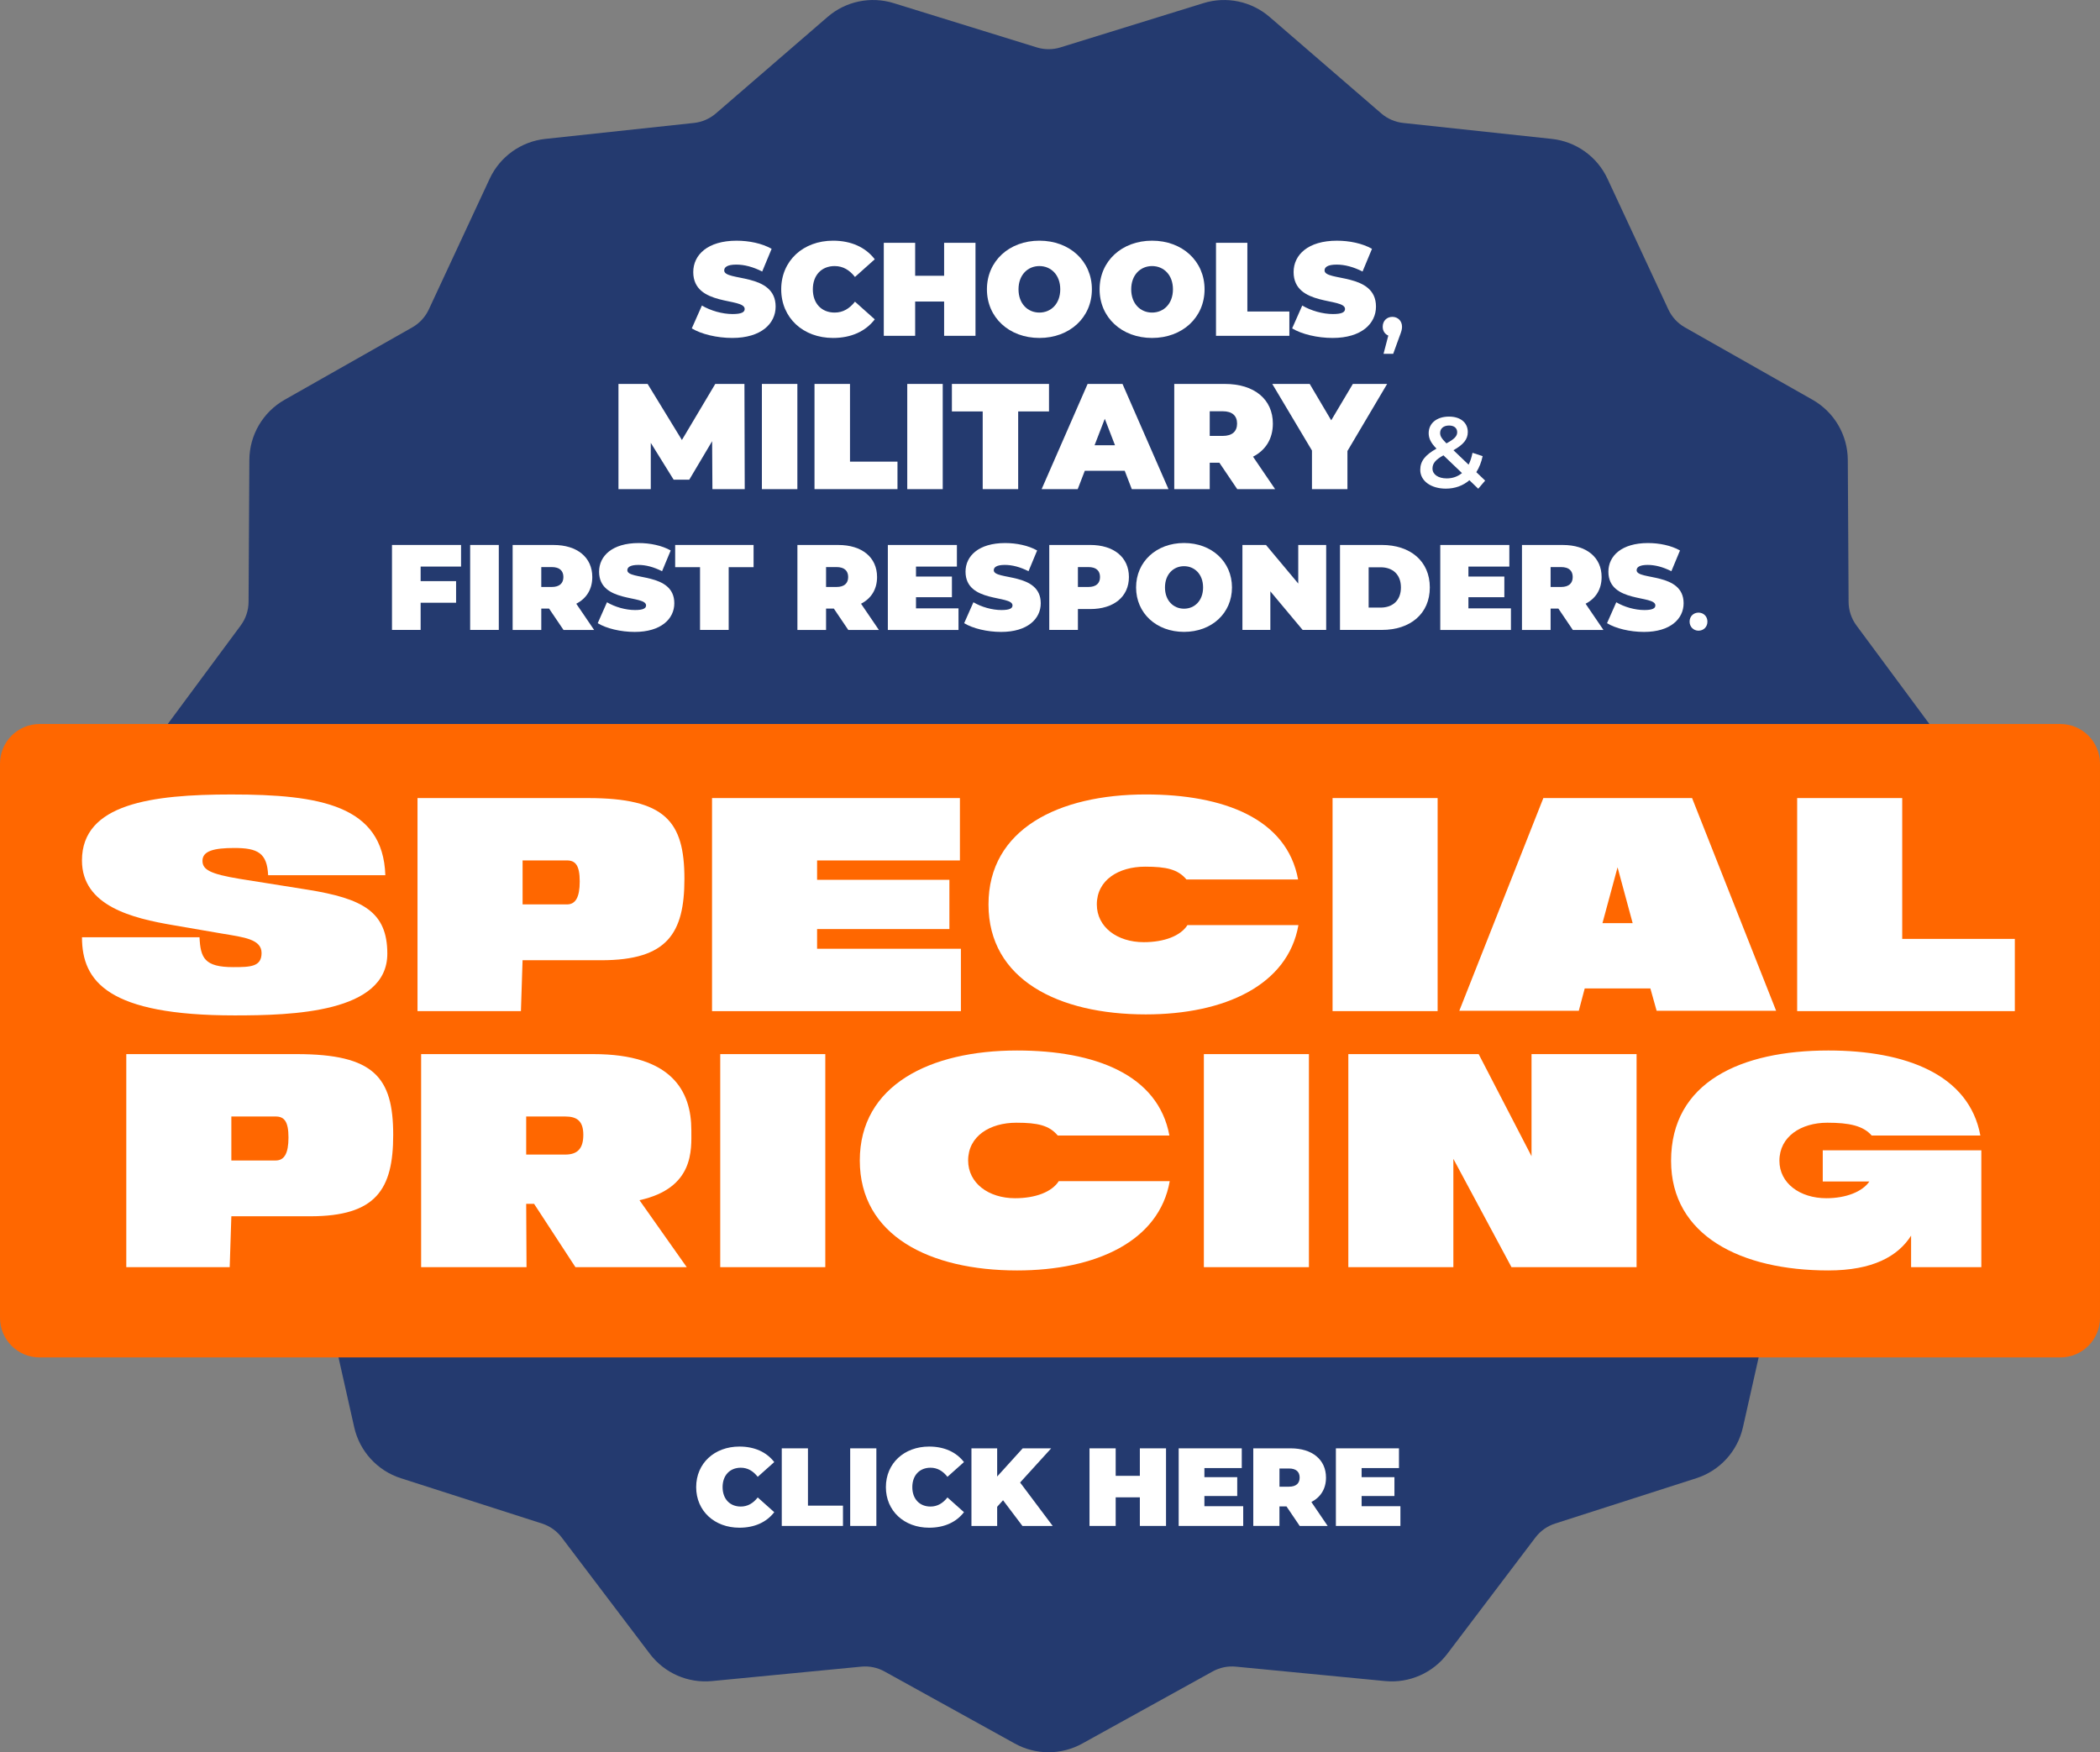 <?xml version="1.0" encoding="UTF-8"?>
<svg id="Layer_2" data-name="Layer 2" xmlns="http://www.w3.org/2000/svg" viewBox="0 0 934.69 780.03">
  <rect x="0" y="0" width="934.69" height="780.03" fill="#808080" stroke="none"/>
  <defs>
    <style>
      .cls-1 {
        fill: #ff6700;
      }

      .cls-2 {
        fill: #fff;
      }

      .cls-3 {
        fill: #243a6f;
      }
    </style>
  </defs>
  <g id="Layer_1-2" data-name="Layer 1">
    <g>
      <path class="cls-3" d="M471.98,21.1l63.69-19.71c10.21-3.16,21.32-.83,29.41,6.15l49.71,42.95c2.75,2.37,6.15,3.85,9.76,4.24l66.14,7.1c10.79,1.16,20.19,7.88,24.78,17.72l27.1,58.21c1.57,3.36,4.14,6.15,7.37,7.98l56.81,32.22c9.65,5.47,15.63,15.68,15.69,26.77l.35,63.19c.02,3.79,1.25,7.47,3.5,10.51l37.99,51.32c6.68,9.02,7.96,20.96,3.33,31.19l-26.1,57.71c-1.57,3.47-1.99,7.35-1.19,11.07l13.16,61.72c2.33,10.93-1.41,22.27-9.79,29.68l-48.38,42.73c-2.81,2.48-4.77,5.79-5.59,9.45l-13.95,62.04c-2.41,10.71-10.3,19.34-20.75,22.69l-62.85,20.18c-3.49,1.12-6.55,3.29-8.77,6.21l-39.22,51.78c-6.49,8.57-16.97,13.16-27.67,12.13l-66.44-6.42c-3.59-.35-7.2.4-10.35,2.15l-58.02,32.09c-9.33,5.16-20.66,5.16-29.99,0l-58.01-32.09c-3.15-1.75-6.76-2.49-10.35-2.15l-66.44,6.42c-10.7,1.04-21.18-3.56-27.67-12.13l-39.22-51.78c-2.21-2.92-5.27-5.09-8.76-6.21l-62.85-20.18c-10.45-3.35-18.34-11.99-20.75-22.69l-13.95-62.04c-.82-3.66-2.78-6.97-5.59-9.45l-48.38-42.73c-8.38-7.4-12.12-18.74-9.79-29.68l13.16-61.72c.79-3.72.38-7.6-1.19-11.07l-26.1-57.71c-4.63-10.23-3.35-22.17,3.33-31.19l37.99-51.32c2.25-3.04,3.48-6.72,3.5-10.51l.35-63.19c.06-11.09,6.05-21.3,15.69-26.77l56.81-32.22c3.23-1.83,5.8-4.62,7.37-7.98l27.1-58.21c4.58-9.84,13.98-16.57,24.78-17.72l66.14-7.1c3.61-.39,7.01-1.87,9.76-4.24l49.71-42.95c8.08-6.99,19.2-9.31,29.41-6.15l63.7,19.71c3.43,1.06,7.11,1.06,10.54,0"/>
      <g>
        <g>
          <g>
            <path class="cls-2" d="M307.91,146.18l4.5-10.17c3.9,2.31,9.11,3.79,13.66,3.79,3.96,0,5.38-.83,5.38-2.25,0-5.2-22.89-1.01-22.89-16.44,0-7.69,6.45-13.96,19.28-13.96,5.56,0,11.3,1.18,15.61,3.61l-4.2,10.11c-4.08-2.07-7.92-3.08-11.53-3.08-4.08,0-5.38,1.18-5.38,2.6,0,4.97,22.89.83,22.89,16.09,0,7.57-6.45,13.96-19.28,13.96-6.92,0-13.9-1.72-18.04-4.26Z"/>
            <path class="cls-2" d="M347.71,128.79c0-12.72,9.76-21.65,23.07-21.65,8.1,0,14.49,2.96,18.57,8.28l-8.81,7.87c-2.42-3.08-5.32-4.85-9.05-4.85-5.8,0-9.7,4.02-9.7,10.35s3.9,10.35,9.7,10.35c3.73,0,6.62-1.77,9.05-4.85l8.81,7.87c-4.08,5.32-10.47,8.28-18.57,8.28-13.31,0-23.07-8.93-23.07-21.65Z"/>
            <path class="cls-2" d="M434.18,108.09v41.4h-13.96v-15.26h-12.89v15.26h-13.96v-41.4h13.96v14.67h12.89v-14.67h13.96Z"/>
            <path class="cls-2" d="M439.27,128.79c0-12.54,9.88-21.65,23.36-21.65s23.36,9.11,23.36,21.65-9.88,21.65-23.36,21.65-23.36-9.11-23.36-21.65ZM471.91,128.79c0-6.45-4.14-10.35-9.29-10.35s-9.29,3.9-9.29,10.35,4.14,10.35,9.29,10.35,9.29-3.9,9.29-10.35Z"/>
            <path class="cls-2" d="M489.42,128.79c0-12.54,9.88-21.65,23.36-21.65s23.36,9.11,23.36,21.65-9.88,21.65-23.36,21.65-23.36-9.11-23.36-21.65ZM522.07,128.79c0-6.45-4.14-10.35-9.29-10.35s-9.29,3.9-9.29,10.35,4.14,10.35,9.29,10.35,9.29-3.9,9.29-10.35Z"/>
            <path class="cls-2" d="M541.23,108.09h13.96v30.58h18.69v10.82h-32.65v-41.4Z"/>
            <path class="cls-2" d="M575.12,146.18l4.5-10.17c3.9,2.31,9.11,3.79,13.66,3.79,3.96,0,5.38-.83,5.38-2.25,0-5.2-22.89-1.01-22.89-16.44,0-7.69,6.45-13.96,19.28-13.96,5.56,0,11.3,1.18,15.61,3.61l-4.2,10.11c-4.08-2.07-7.92-3.08-11.53-3.08-4.08,0-5.38,1.18-5.38,2.6,0,4.97,22.89.83,22.89,16.09,0,7.57-6.45,13.96-19.28,13.96-6.92,0-13.9-1.72-18.04-4.26Z"/>
          </g>
          <path class="cls-2" d="M624.03,145.46c0,1.17-.27,2.12-1.22,4.56l-2.71,7.48h-4.3l2.12-8.12c-1.49-.64-2.49-2.02-2.49-3.93,0-2.65,1.86-4.4,4.3-4.4s4.3,1.8,4.3,4.4Z"/>
        </g>
        <g>
          <g>
            <path class="cls-2" d="M317.09,217.74l-.13-21.34-10.17,17.13h-6.96l-10.17-16.39v20.61h-14.39v-46.84h12.98l15.26,24.96,14.85-24.96h12.98l.13,46.84h-14.39Z"/>
            <path class="cls-2" d="M339.11,170.91h15.79v46.84h-15.79v-46.84Z"/>
            <path class="cls-2" d="M362.53,170.91h15.79v34.59h21.14v12.24h-36.93v-46.84Z"/>
            <path class="cls-2" d="M403.81,170.91h15.79v46.84h-15.79v-46.84Z"/>
            <path class="cls-2" d="M437.4,183.15h-13.72v-12.24h43.22v12.24h-13.72v34.59h-15.79v-34.59Z"/>
            <path class="cls-2" d="M500.63,209.58h-17.8l-3.15,8.16h-16.06l20.47-46.84h15.52l20.47,46.84h-16.33l-3.14-8.16ZM496.28,198.21l-4.55-11.78-4.55,11.78h9.1Z"/>
            <path class="cls-2" d="M542.72,205.97h-4.28v11.78h-15.79v-46.84h22.55c13.05,0,21.34,6.82,21.34,17.66,0,6.76-3.21,11.84-8.83,14.72l9.83,14.45h-16.86l-7.96-11.78ZM544.19,183.08h-5.75v10.97h5.75c4.35,0,6.42-2.07,6.42-5.49s-2.07-5.49-6.42-5.49Z"/>
            <path class="cls-2" d="M599.73,200.75v17h-15.79v-17.2l-17.66-29.64h16.66l9.57,16.19,9.63-16.19h15.26l-17.66,29.84Z"/>
          </g>
          <path class="cls-2" d="M657.95,217.56l-3.93-3.79c-2.81,2.41-6.38,3.75-10.49,3.75-6.61,0-11.39-3.44-11.39-8.35,0-3.88,2.14-6.61,7.23-9.47-2.54-2.54-3.48-4.6-3.48-6.88,0-4.38,3.57-7.37,9.06-7.37,5.04,0,8.35,2.63,8.35,6.88,0,3.21-1.88,5.54-6.38,8.08l6.74,6.43c.76-1.47,1.34-3.26,1.74-5.27l4.51,1.47c-.58,2.72-1.52,5.13-2.81,7.14l3.93,3.75-3.08,3.62ZM650.72,210.59l-8.26-7.9c-3.62,2.01-4.87,3.66-4.87,5.89,0,2.59,2.5,4.38,6.34,4.38,2.59,0,4.87-.8,6.79-2.37ZM640.99,192.73c0,1.38.58,2.41,2.81,4.64,3.62-1.96,4.78-3.26,4.78-4.96,0-1.79-1.29-2.99-3.62-2.99-2.5,0-3.97,1.38-3.97,3.3Z"/>
        </g>
        <g>
          <g>
            <path class="cls-2" d="M187.22,252.21v6.48h15.78v9.62h-15.78v12.1h-12.75v-37.82h30.74v9.62h-17.99Z"/>
            <path class="cls-2" d="M209.26,242.59h12.75v37.82h-12.75v-37.82Z"/>
            <path class="cls-2" d="M244.38,270.91h-3.46v9.51h-12.75v-37.82h18.21c10.54,0,17.24,5.51,17.24,14.26,0,5.46-2.59,9.56-7.13,11.89l7.94,11.67h-13.62l-6.43-9.51ZM245.57,252.43h-4.65v8.86h4.65c3.51,0,5.19-1.68,5.19-4.43s-1.67-4.43-5.19-4.43Z"/>
            <path class="cls-2" d="M266.05,277.39l4.11-9.29c3.57,2.11,8.32,3.46,12.48,3.46,3.62,0,4.92-.76,4.92-2.05,0-4.75-20.91-.92-20.91-15.02,0-7.02,5.89-12.75,17.61-12.75,5.08,0,10.32,1.08,14.26,3.3l-3.84,9.24c-3.73-1.89-7.24-2.81-10.54-2.81-3.73,0-4.92,1.08-4.92,2.38,0,4.54,20.91.76,20.91,14.7,0,6.92-5.89,12.75-17.61,12.75-6.32,0-12.7-1.57-16.48-3.89Z"/>
            <path class="cls-2" d="M311.59,252.48h-11.08v-9.89h34.9v9.89h-11.08v27.93h-12.75v-27.93Z"/>
            <path class="cls-2" d="M371.13,270.91h-3.46v9.51h-12.75v-37.82h18.21c10.54,0,17.24,5.51,17.24,14.26,0,5.46-2.59,9.56-7.13,11.89l7.94,11.67h-13.62l-6.43-9.51ZM372.32,252.43h-4.65v8.86h4.65c3.51,0,5.19-1.68,5.19-4.43s-1.68-4.43-5.19-4.43Z"/>
            <path class="cls-2" d="M426.62,270.8v9.62h-31.45v-37.82h30.74v9.62h-18.21v4.43h15.99v9.19h-15.99v4.97h18.91Z"/>
            <path class="cls-2" d="M429.15,277.39l4.11-9.29c3.57,2.11,8.32,3.46,12.48,3.46,3.62,0,4.92-.76,4.92-2.05,0-4.75-20.91-.92-20.91-15.02,0-7.02,5.89-12.75,17.61-12.75,5.08,0,10.32,1.08,14.26,3.3l-3.84,9.24c-3.73-1.89-7.24-2.81-10.54-2.81-3.73,0-4.92,1.08-4.92,2.38,0,4.54,20.91.76,20.91,14.7,0,6.92-5.89,12.75-17.61,12.75-6.32,0-12.7-1.57-16.48-3.89Z"/>
            <path class="cls-2" d="M502.47,256.86c0,8.75-6.7,14.26-17.24,14.26h-5.46v9.29h-12.75v-37.82h18.21c10.54,0,17.24,5.51,17.24,14.26ZM489.61,256.86c0-2.76-1.67-4.43-5.19-4.43h-4.65v8.86h4.65c3.51,0,5.19-1.68,5.19-4.43Z"/>
            <path class="cls-2" d="M505.66,261.5c0-11.45,9.02-19.78,21.34-19.78s21.34,8.32,21.34,19.78-9.02,19.78-21.34,19.78-21.34-8.32-21.34-19.78ZM535.48,261.5c0-5.89-3.78-9.46-8.48-9.46s-8.48,3.57-8.48,9.46,3.78,9.46,8.48,9.46,8.48-3.57,8.48-9.46Z"/>
            <path class="cls-2" d="M590.27,242.59v37.82h-10.48l-14.37-17.18v17.18h-12.43v-37.82h10.48l14.37,17.18v-17.18h12.43Z"/>
            <path class="cls-2" d="M596.42,242.59h18.64c12.64,0,21.34,7.19,21.34,18.91s-8.7,18.91-21.34,18.91h-18.64v-37.82ZM614.52,270.47c5.35,0,9.02-3.19,9.02-8.97s-3.67-8.97-9.02-8.97h-5.35v17.94h5.35Z"/>
            <path class="cls-2" d="M672.5,270.8v9.62h-31.45v-37.82h30.74v9.62h-18.21v4.43h15.99v9.19h-15.99v4.97h18.91Z"/>
            <path class="cls-2" d="M693.62,270.91h-3.46v9.51h-12.75v-37.82h18.21c10.54,0,17.24,5.51,17.24,14.26,0,5.46-2.59,9.56-7.13,11.89l7.94,11.67h-13.62l-6.43-9.51ZM694.81,252.43h-4.65v8.86h4.65c3.51,0,5.19-1.68,5.19-4.43s-1.67-4.43-5.19-4.43Z"/>
            <path class="cls-2" d="M715.28,277.39l4.11-9.29c3.57,2.11,8.32,3.46,12.48,3.46,3.62,0,4.92-.76,4.92-2.05,0-4.75-20.91-.92-20.91-15.02,0-7.02,5.89-12.75,17.61-12.75,5.08,0,10.32,1.08,14.26,3.3l-3.84,9.24c-3.73-1.89-7.24-2.81-10.54-2.81-3.73,0-4.92,1.08-4.92,2.38,0,4.54,20.91.76,20.91,14.7,0,6.92-5.89,12.75-17.61,12.75-6.32,0-12.7-1.57-16.48-3.89Z"/>
          </g>
          <path class="cls-2" d="M752.02,276.73c0-2.42,1.79-4.02,3.97-4.02s3.97,1.6,3.97,4.02-1.79,4.02-3.97,4.02-3.97-1.7-3.97-4.02Z"/>
        </g>
      </g>
      <path class="cls-1" d="M917.04,604.27H17.65c-9.75,0-17.65-7.9-17.65-17.65v-246.68c0-9.75,7.9-17.65,17.65-17.65h899.39c9.75,0,17.65,7.9,17.65,17.65v246.68c0,9.75-7.9,17.65-17.65,17.65"/>
      <g>
        <path class="cls-2" d="M88.8,417.22c.44,9.21,2.19,13.3,15.05,13.3,7.6,0,12.57-.15,12.57-6.28s-7.75-7.01-17.39-8.62l-22.07-3.8c-17.97-3.07-40.48-8.48-40.48-28.79,0-25.28,31.13-29.37,66.49-29.37,39.46,0,67.51,4.82,68.54,35.95h-52.17c-.44-9.94-4.68-12.13-15.05-12.13-9.06,0-14.17,1.32-14.17,5.7,0,3.95,3.36,5.85,16.51,8.04l30.25,4.82c24.55,3.95,35.51,9.79,35.51,28.5,0,26.3-42.38,27.47-67.95,27.47-56.26,0-67.95-15.05-67.95-34.78h52.32Z"/>
        <path class="cls-2" d="M185.83,450.1v-94.84h75.84c34.34,0,42.96,10.23,42.96,35.95,0,24.26-7.6,36.24-36.97,36.24h-35.07l-.73,22.65h-46.03ZM232.6,402.6h19.73c3.8,0,5.7-3.07,5.7-10.23s-1.9-9.35-5.7-9.35h-19.73v19.58Z"/>
        <path class="cls-2" d="M316.92,450.1v-94.84h110.33v27.77h-63.57v8.62h58.89v21.92h-58.89v8.77h64.01v27.77h-110.77Z"/>
        <path class="cls-2" d="M509.96,353.65c34.78,0,62.84,10.81,67.81,37.85h-49.69c-3.8-4.53-8.91-5.7-18.41-5.7-11.84,0-21.48,5.99-21.48,16.81,0,10.08,9.06,16.8,20.9,16.8,9.06,0,16.37-2.78,19.44-7.6h49.39c-4.68,26.74-32.88,39.75-67.95,39.75-38.87,0-70-15.49-70-48.95s31.13-48.96,70-48.96Z"/>
        <path class="cls-2" d="M593.11,450.1v-94.84h46.76v94.84h-46.76Z"/>
        <path class="cls-2" d="M649.52,449.95l37.41-94.69h66.2l37.41,94.69h-53.19l-2.78-9.94h-29.23l-2.63,9.94h-53.19ZM726.68,410.93l-6.72-24.84-6.72,24.84h13.44Z"/>
        <path class="cls-2" d="M799.9,450.1v-94.84h46.76v62.69h50.12v32.15h-96.89Z"/>
      </g>
      <g>
        <path class="cls-2" d="M56.21,564.08v-94.84h75.84c34.34,0,42.96,10.23,42.96,35.95,0,24.26-7.6,36.24-36.97,36.24h-35.07l-.73,22.65h-46.03ZM102.97,516.59h19.73c3.8,0,5.7-3.07,5.7-10.23s-1.9-9.35-5.7-9.35h-19.73v19.58Z"/>
        <path class="cls-2" d="M187.44,564.08v-94.84h76.72c34.93,0,43.55,16.51,43.55,33.9,0,8.48,1.46,25.72-23.09,31.13l21.04,29.81h-49.54l-18.41-28.2h-3.51l.15,28.2h-46.91ZM234.2,513.96h17.39c5.41,0,8.04-2.63,8.04-8.77s-2.78-8.18-8.04-8.18h-17.39v16.95Z"/>
        <path class="cls-2" d="M320.57,564.08v-94.84h46.76v94.84h-46.76Z"/>
        <path class="cls-2" d="M452.68,467.63c34.78,0,62.84,10.81,67.81,37.85h-49.69c-3.8-4.53-8.91-5.7-18.41-5.7-11.84,0-21.48,5.99-21.48,16.81,0,10.08,9.06,16.8,20.9,16.8,9.06,0,16.37-2.78,19.44-7.6h49.39c-4.68,26.74-32.88,39.75-67.95,39.75-38.87,0-70-15.49-70-48.95s31.13-48.96,70-48.96Z"/>
        <path class="cls-2" d="M535.83,564.08v-94.84h46.76v94.84h-46.76Z"/>
        <path class="cls-2" d="M600.13,564.08v-94.84h58.01l23.53,45.45v-45.45h46.76v94.84h-55.68l-25.87-48.22v48.22h-46.76Z"/>
        <path class="cls-2" d="M881.88,564.08h-31.27v-14.03c-5.84,9.21-17.1,15.49-36.83,15.49-38.87,0-70-15.49-70-48.81,0-35.07,31.13-49.1,70-49.1,34.63,0,62.69,10.81,67.66,37.85h-48.37c-3.8-4.38-10.08-5.7-19.73-5.7-11.69,0-21.34,6.14-21.34,16.95,0,9.94,9.06,16.66,20.9,16.66,8.77,0,16.07-2.92,19.14-7.45h-20.75v-13.88h70.58v52.02Z"/>
      </g>
      <g>
        <path class="cls-2" d="M309.86,662c0-10.61,8.14-18.06,19.25-18.06,6.76,0,12.09,2.47,15.5,6.91l-7.35,6.56c-2.02-2.57-4.44-4.05-7.55-4.05-4.84,0-8.09,3.36-8.09,8.64s3.26,8.64,8.09,8.64c3.11,0,5.53-1.48,7.55-4.05l7.35,6.56c-3.41,4.44-8.73,6.91-15.5,6.91-11.1,0-19.25-7.45-19.25-18.06Z"/>
        <path class="cls-2" d="M347.96,644.73h11.65v25.51h15.59v9.03h-27.24v-34.54Z"/>
        <path class="cls-2" d="M378.41,644.73h11.65v34.54h-11.65v-34.54Z"/>
        <path class="cls-2" d="M394.3,662c0-10.61,8.14-18.06,19.25-18.06,6.76,0,12.09,2.47,15.5,6.91l-7.35,6.56c-2.02-2.57-4.44-4.05-7.55-4.05-4.84,0-8.09,3.36-8.09,8.64s3.26,8.64,8.09,8.64c3.11,0,5.53-1.48,7.55-4.05l7.35,6.56c-3.41,4.44-8.73,6.91-15.5,6.91-11.1,0-19.25-7.45-19.25-18.06Z"/>
        <path class="cls-2" d="M446.45,667.83l-2.62,2.91v8.54h-11.45v-34.54h11.45v12.53l11.35-12.53h12.68l-13.82,15.2,14.51,19.34h-13.47l-8.64-11.45Z"/>
        <path class="cls-2" d="M518.99,644.73v34.54h-11.65v-12.73h-10.76v12.73h-11.65v-34.54h11.65v12.24h10.76v-12.24h11.65Z"/>
        <path class="cls-2" d="M553.34,670.49v8.78h-28.72v-34.54h28.08v8.78h-16.63v4.05h14.61v8.39h-14.61v4.54h17.27Z"/>
        <path class="cls-2" d="M572.63,670.59h-3.16v8.68h-11.65v-34.54h16.63c9.62,0,15.74,5.03,15.74,13.03,0,4.98-2.37,8.73-6.51,10.86l7.25,10.66h-12.44l-5.87-8.68ZM573.72,653.71h-4.24v8.09h4.24c3.21,0,4.74-1.53,4.74-4.05s-1.53-4.05-4.74-4.05Z"/>
        <path class="cls-2" d="M623.31,670.49v8.78h-28.72v-34.54h28.08v8.78h-16.63v4.05h14.61v8.39h-14.61v4.54h17.27Z"/>
      </g>
    </g>
  </g>
</svg>
